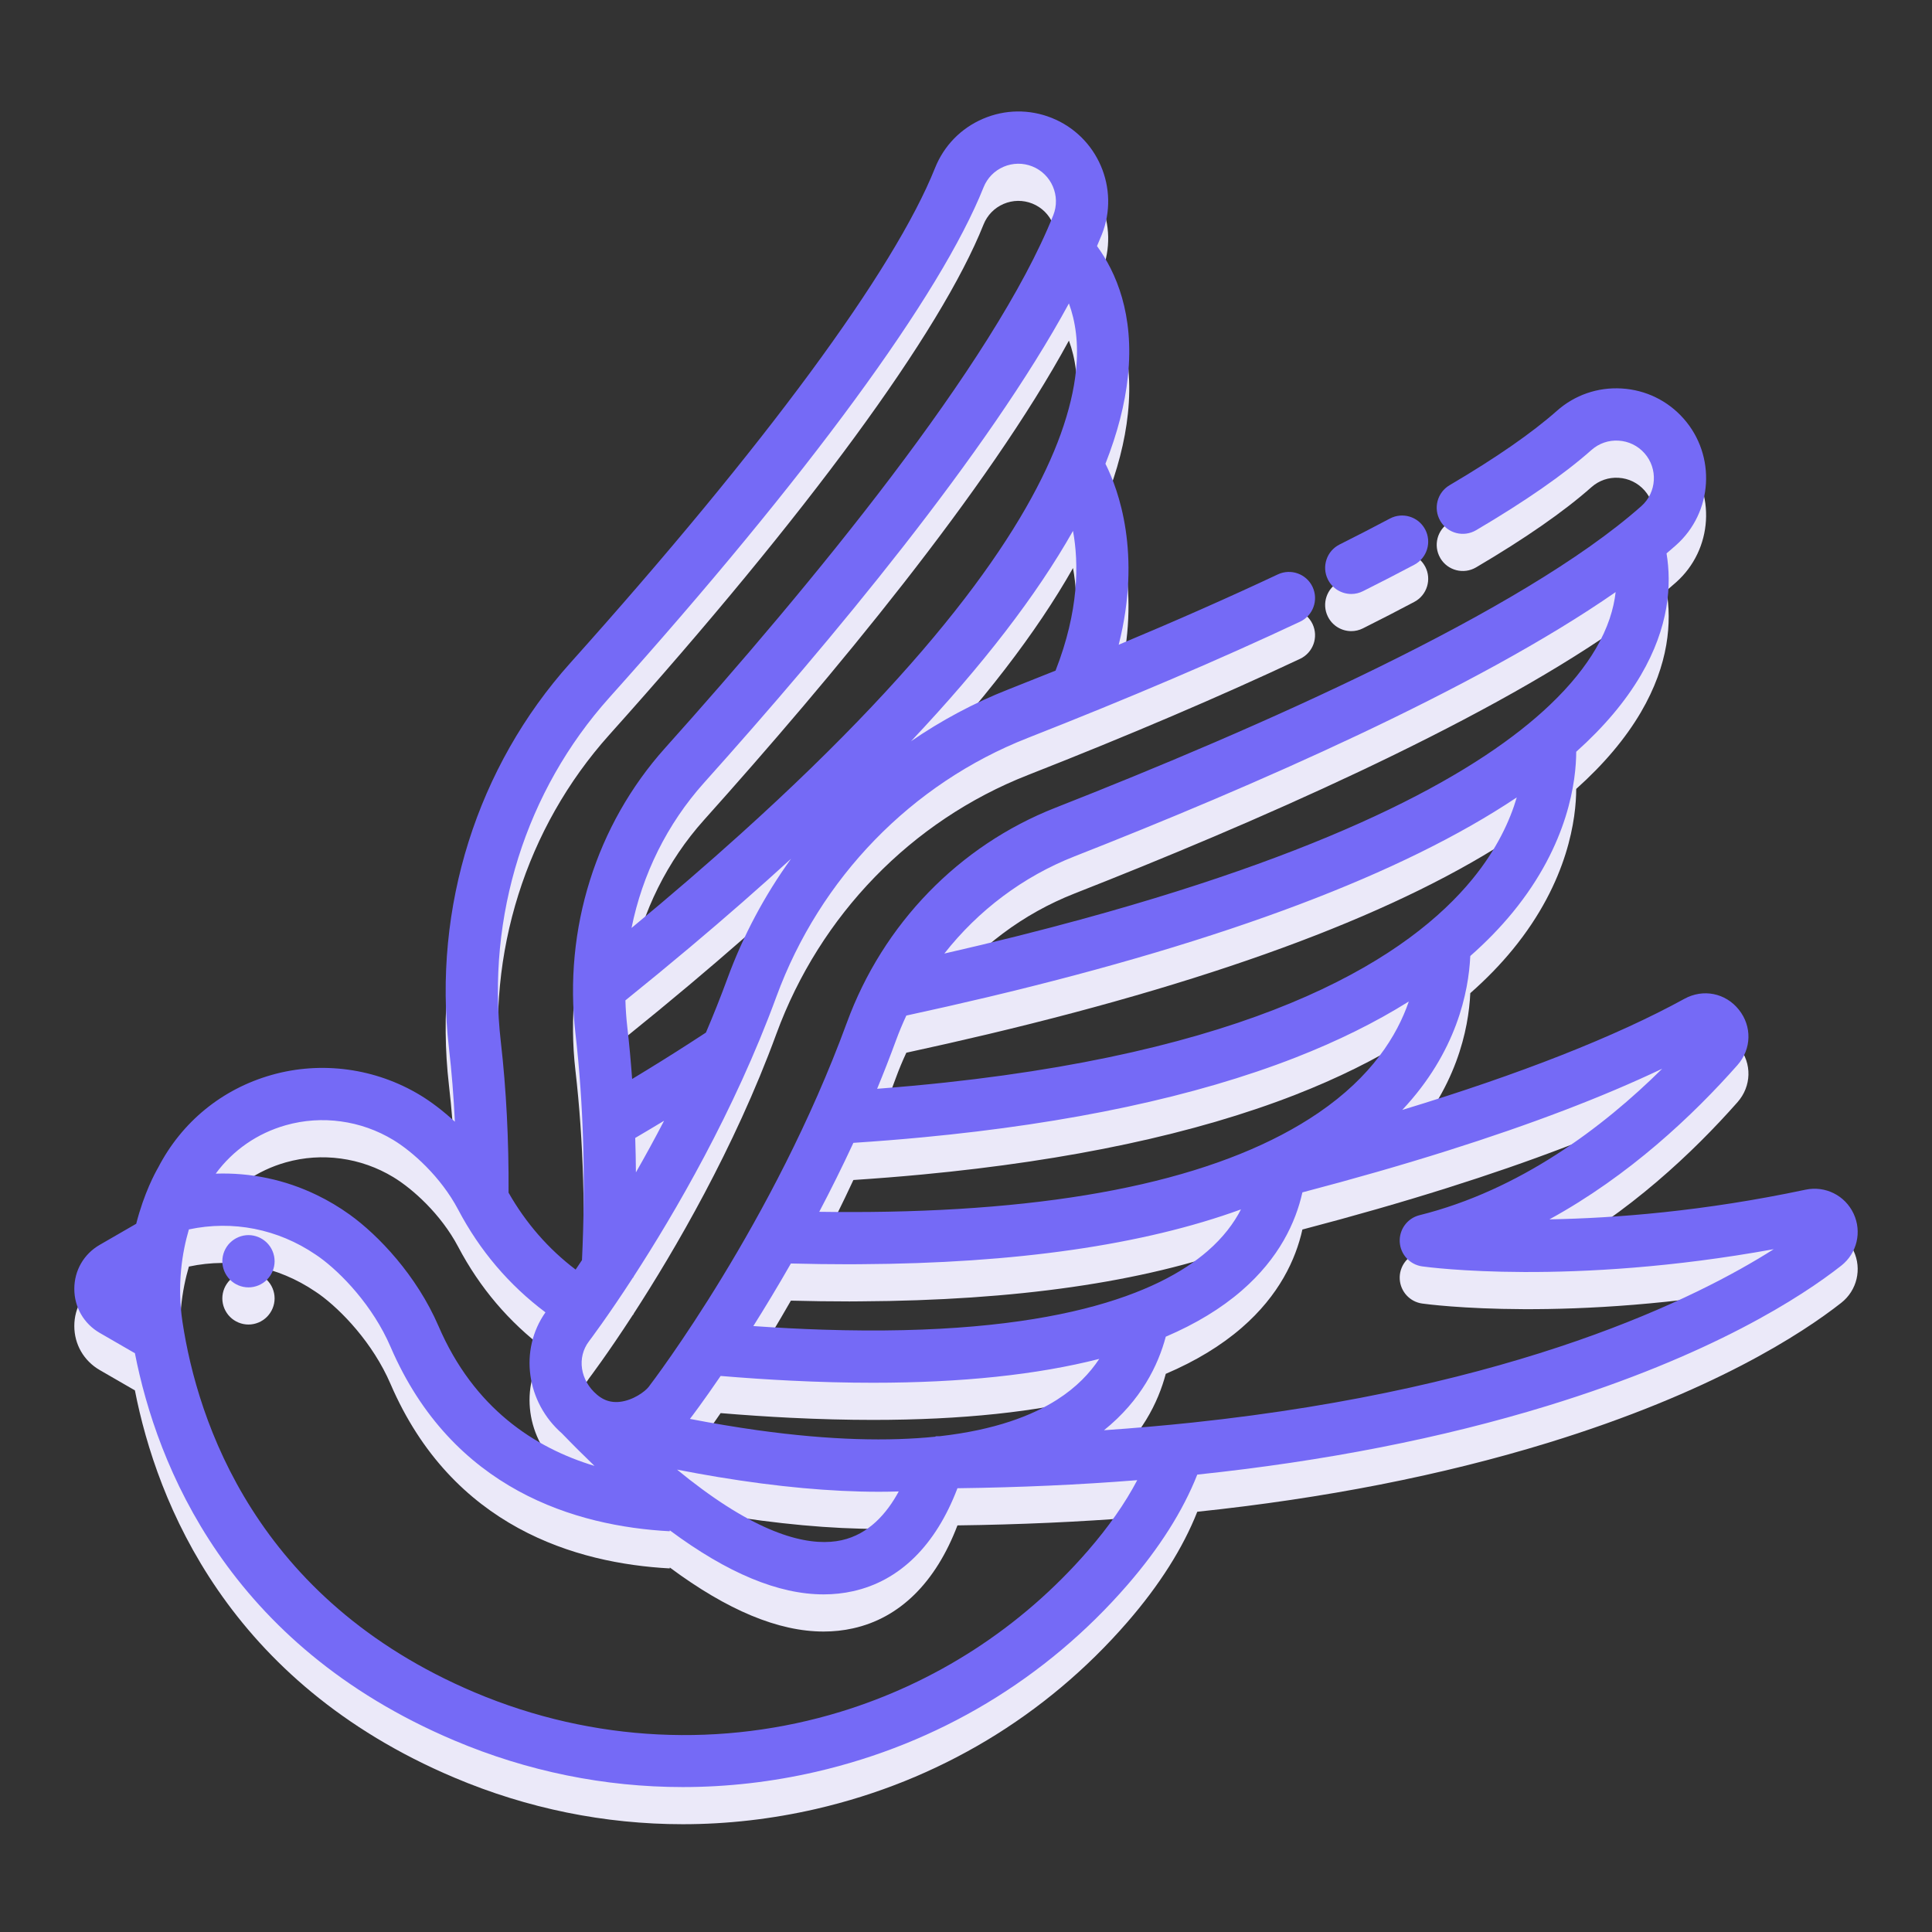<svg width="52" height="52" viewBox="0 0 52 52" fill="none" xmlns="http://www.w3.org/2000/svg">
<rect x="0" y="0" width="52" height="52" fill="#333333" stroke="none"/>
<path d="M38.358 15.248C38.357 15.246 38.356 15.245 38.355 15.243C38.171 14.904 37.748 14.776 37.407 14.958C36.979 15.185 36.524 15.42 36.055 15.655C35.709 15.828 35.568 16.248 35.739 16.594C35.74 16.595 35.74 16.597 35.741 16.598C35.864 16.844 36.112 16.987 36.37 16.987C36.476 16.987 36.583 16.963 36.684 16.912C37.164 16.672 37.629 16.432 38.068 16.199C38.41 16.017 38.54 15.591 38.358 15.248Z" fill="#EBE9F9"/>
<path d="M49.89 33.666C49.659 33.173 49.126 32.908 48.594 33.021C45.857 33.602 43.471 33.788 41.703 33.819C43.849 32.644 45.568 31.02 46.764 29.667C47.144 29.237 47.16 28.623 46.801 28.175C46.443 27.726 45.84 27.606 45.336 27.883C43.481 28.901 40.894 29.917 37.742 30.874C39.205 29.318 39.529 27.692 39.573 26.731C39.999 26.356 40.382 25.963 40.719 25.551C42.224 23.711 42.422 21.997 42.424 21.234C43.166 20.57 43.746 19.883 44.163 19.173C44.925 17.873 44.995 16.736 44.855 15.895C44.941 15.822 45.026 15.749 45.107 15.677C46.105 14.793 46.197 13.262 45.313 12.265C44.885 11.782 44.294 11.495 43.649 11.456C43.004 11.417 42.384 11.631 41.901 12.06C41.229 12.655 40.258 13.328 39.016 14.059C38.683 14.255 38.571 14.682 38.763 15.015C38.764 15.018 38.765 15.02 38.766 15.022C38.963 15.357 39.394 15.468 39.729 15.271C41.049 14.494 42.094 13.768 42.834 13.112C43.036 12.933 43.296 12.843 43.565 12.86C43.834 12.876 44.081 12.996 44.261 13.198C44.63 13.615 44.592 14.255 44.175 14.624C40.955 17.478 33.82 20.614 28.402 22.742C25.811 23.76 23.767 25.867 22.794 28.523C20.821 33.905 17.594 38.151 17.458 38.329C17.365 38.45 17.042 38.692 16.678 38.731C16.596 38.74 16.519 38.737 16.445 38.724C16.445 38.724 16.445 38.724 16.445 38.724V38.724C16.31 38.7 16.187 38.639 16.068 38.538C15.613 38.153 15.521 37.535 15.854 37.099C15.866 37.083 16.347 36.449 17.038 35.384L17.05 35.385C17.05 35.378 17.05 35.371 17.051 35.364C18.146 33.676 19.764 30.918 20.896 27.827C22.069 24.629 24.535 22.089 27.664 20.861C30.384 19.793 32.849 18.74 34.991 17.733C35.343 17.567 35.493 17.149 35.328 16.797C35.328 16.796 35.327 16.796 35.327 16.795C35.161 16.445 34.743 16.296 34.393 16.46C33.083 17.076 31.65 17.709 30.11 18.353C30.731 15.898 30.107 14.187 29.753 13.482C30.077 12.659 30.279 11.877 30.357 11.137C30.536 9.458 30.034 8.32 29.526 7.623C29.57 7.519 29.614 7.416 29.655 7.314C30.149 6.076 29.544 4.668 28.306 4.173C27.706 3.934 27.05 3.943 26.457 4.197C25.863 4.452 25.405 4.923 25.166 5.522C24.067 8.276 20.581 13.006 15.351 18.842C12.839 21.644 11.648 25.421 12.083 29.205C12.157 29.844 12.21 30.508 12.243 31.191C11.919 30.892 11.597 30.651 11.317 30.481C10.114 29.751 8.654 29.551 7.311 29.932C5.977 30.31 4.893 31.196 4.256 32.427C4.18 32.558 3.88 33.103 3.666 33.938L2.684 34.505C2.256 34.752 2 35.195 2 35.69C2 36.184 2.256 36.627 2.684 36.875L3.631 37.422C4.223 40.442 6.132 45.265 12.226 47.844C14.195 48.678 16.277 49.099 18.377 49.099C19.573 49.099 20.775 48.962 21.965 48.688C25.25 47.93 28.148 46.191 30.345 43.658C31.207 42.664 31.84 41.665 32.225 40.689C35.647 40.329 38.801 39.712 41.65 38.838C46.085 37.477 48.507 35.89 49.557 35.066C49.982 34.732 50.119 34.156 49.89 33.666ZM28.916 24.051C33.671 22.184 39.736 19.542 43.485 16.936C43.435 17.382 43.282 17.895 42.95 18.461C42.675 18.929 42.278 19.439 41.711 19.977C39.867 21.73 36.225 23.791 29.174 25.725C28.016 26.043 26.766 26.357 25.417 26.665C26.329 25.504 27.532 24.595 28.916 24.051ZM24.114 29.007C24.198 28.777 24.292 28.553 24.394 28.334C25.147 28.171 25.879 28.005 26.591 27.836C32.999 26.312 37.758 24.514 40.824 22.462C40.641 23.084 40.292 23.852 39.631 24.66C37.961 26.701 34.146 29.199 25.441 30.137C25.441 30.137 25.441 30.137 25.441 30.137C24.852 30.2 24.242 30.256 23.608 30.305C23.783 29.88 23.953 29.447 24.114 29.007ZM22.969 31.76C23.605 31.718 24.226 31.669 24.834 31.611C28.811 31.234 32.178 30.515 34.864 29.466C36.003 29.021 37.023 28.516 37.918 27.955C37.604 28.871 36.923 29.973 35.482 30.955C33.035 32.622 29.145 33.513 23.895 33.613C23.895 33.613 23.894 33.613 23.894 33.613C23.297 33.624 22.682 33.625 22.05 33.616C22.359 33.029 22.668 32.408 22.969 31.76ZM21.287 35.007C21.823 35.021 22.347 35.028 22.861 35.028C22.96 35.028 23.057 35.027 23.155 35.026C27.337 35.004 30.765 34.511 33.401 33.551C33.211 33.92 32.925 34.305 32.502 34.672C31.207 35.796 28.366 36.989 22.142 36.788C21.551 36.769 20.929 36.737 20.276 36.691C20.591 36.191 20.933 35.626 21.287 35.007ZM18.574 39.184C18.616 39.131 18.926 38.722 19.396 38.034C20.043 38.088 20.672 38.13 21.282 38.16C22.051 38.198 22.791 38.217 23.499 38.217C25.883 38.217 27.914 38.002 29.586 37.575C29.336 37.955 28.974 38.34 28.446 38.676C27.782 39.099 26.784 39.488 25.291 39.656C25.253 39.656 25.217 39.657 25.18 39.657L25.18 39.668C23.941 39.795 22.37 39.771 20.379 39.493C19.811 39.413 19.209 39.313 18.57 39.19C18.572 39.188 18.573 39.186 18.574 39.184ZM19.324 40.754C20.917 41.018 22.363 41.151 23.66 41.151C23.84 41.151 24.016 41.148 24.19 41.142C23.866 41.741 23.378 42.295 22.653 42.455C21.918 42.617 20.727 42.43 18.891 41.076C18.677 40.919 18.455 40.746 18.223 40.555C18.598 40.628 18.965 40.694 19.324 40.754ZM17.116 32.554C17.114 32.243 17.107 31.934 17.097 31.628C17.36 31.474 17.619 31.319 17.874 31.165C17.62 31.654 17.365 32.119 17.116 32.554ZM19.576 27.343C19.395 27.836 19.202 28.32 19 28.792C18.861 28.883 18.72 28.975 18.578 29.066L18.578 29.066C18.075 29.391 17.552 29.716 17.014 30.041C16.979 29.571 16.938 29.107 16.885 28.652C16.857 28.41 16.84 28.167 16.833 27.925C17.432 27.442 18.012 26.965 18.572 26.494C19.537 25.683 20.443 24.889 21.291 24.114C20.582 25.096 20.002 26.18 19.576 27.343ZM28.41 19.05C27.996 19.217 27.576 19.384 27.149 19.552C26.216 19.918 25.336 20.39 24.521 20.95C26.445 18.912 27.9 17.022 28.88 15.289C29.04 16.164 29.041 17.438 28.41 19.05ZM28.959 10.988C28.907 11.478 28.78 12.043 28.547 12.689C27.689 15.062 25.377 18.537 19.934 23.445C19.042 24.25 18.066 25.093 16.998 25.976C17.29 24.529 17.957 23.176 18.95 22.068C22.36 18.264 26.591 13.18 28.77 9.167C28.94 9.628 29.04 10.227 28.959 10.988ZM16.397 19.78C21.735 13.825 25.313 8.947 26.472 6.043C26.572 5.793 26.763 5.596 27.011 5.489C27.259 5.383 27.534 5.379 27.785 5.479C28.302 5.686 28.555 6.275 28.349 6.793C26.754 10.789 21.788 16.795 17.903 21.13C16.045 23.202 15.165 26.003 15.488 28.814C15.707 30.719 15.765 32.771 15.664 34.916C15.605 35.005 15.548 35.09 15.493 35.171C14.757 34.613 14.153 33.918 13.688 33.101C13.696 31.681 13.626 30.317 13.48 29.044C13.091 25.66 14.154 22.283 16.397 19.78ZM7.694 31.285C8.178 31.148 8.683 31.115 9.175 31.183C9.669 31.25 10.152 31.419 10.587 31.683C11.1 31.994 11.864 32.672 12.331 33.556C12.913 34.661 13.703 35.589 14.681 36.322C13.971 37.33 14.16 38.736 15.126 39.582C15.423 39.89 15.715 40.18 16.001 40.455C14.386 39.968 12.753 38.9 11.803 36.693C11.213 35.325 10.183 34.246 9.416 33.694C9.132 33.49 8.835 33.313 8.528 33.165C7.675 32.751 6.743 32.556 5.806 32.589C6.27 31.959 6.923 31.503 7.694 31.285ZM29.282 42.737C27.464 44.834 25.146 46.301 22.625 47.072C19.465 48.038 15.987 47.909 12.774 46.55C6.873 44.052 5.316 39.237 4.913 36.59C4.759 35.576 4.904 34.704 5.084 34.09C6.261 33.838 7.478 34.077 8.49 34.764C8.525 34.788 8.56 34.81 8.594 34.835C9.181 35.258 10.035 36.143 10.511 37.249C12.173 41.109 15.515 42.08 18.026 42.214L18.027 42.189C19.581 43.343 20.953 43.913 22.168 43.913C22.438 43.913 22.701 43.885 22.956 43.828C24.217 43.55 25.186 42.592 25.77 41.056C27.433 41.035 29.048 40.963 30.609 40.839C30.283 41.459 29.839 42.095 29.282 42.737ZM32.107 39.287C31.34 39.368 30.542 39.438 29.714 39.495C30.718 38.688 31.174 37.74 31.377 36.977C32.181 36.634 32.864 36.22 33.423 35.735C34.429 34.862 34.874 33.901 35.054 33.093C36.446 32.728 37.748 32.354 38.957 31.972C41.209 31.262 43.142 30.524 44.738 29.765C43.136 31.35 40.903 33.035 38.206 33.707C37.88 33.788 37.657 34.09 37.674 34.426C37.692 34.762 37.946 35.039 38.279 35.085C38.449 35.109 42.256 35.619 47.74 34.622C45.712 35.913 40.851 38.358 32.107 39.287Z" fill="#EBE9F9"/>
<path d="M7.184 34.449C7.054 34.319 6.873 34.243 6.688 34.243C6.503 34.243 6.321 34.319 6.191 34.449C6.059 34.58 5.984 34.761 5.984 34.947C5.984 35.131 6.059 35.312 6.191 35.444C6.321 35.575 6.503 35.65 6.688 35.65C6.873 35.65 7.054 35.575 7.184 35.444C7.316 35.312 7.391 35.131 7.391 34.947C7.391 34.761 7.316 34.58 7.184 34.449Z" fill="#EBE9F9"/>
<path d="M38.358 14.248C38.357 14.246 38.356 14.245 38.355 14.243C38.171 13.904 37.748 13.776 37.407 13.958C36.979 14.185 36.524 14.42 36.055 14.655C35.709 14.828 35.568 15.248 35.739 15.594C35.74 15.595 35.74 15.597 35.741 15.598C35.864 15.844 36.112 15.987 36.37 15.987C36.476 15.987 36.583 15.963 36.684 15.912C37.164 15.672 37.629 15.432 38.068 15.199C38.41 15.017 38.54 14.591 38.358 14.248Z" fill="#756AF6"/>
<path d="M49.89 32.666C49.659 32.173 49.126 31.908 48.594 32.021C45.857 32.602 43.471 32.788 41.703 32.819C43.849 31.644 45.568 30.02 46.764 28.667C47.144 28.237 47.16 27.623 46.801 27.175C46.443 26.726 45.84 26.606 45.336 26.883C43.481 27.901 40.894 28.917 37.742 29.874C39.205 28.318 39.529 26.692 39.573 25.731C39.999 25.356 40.382 24.963 40.719 24.551C42.224 22.711 42.422 20.997 42.424 20.234C43.166 19.57 43.746 18.883 44.163 18.173C44.925 16.873 44.995 15.736 44.855 14.895C44.941 14.822 45.026 14.749 45.107 14.677C46.105 13.793 46.197 12.262 45.313 11.265C44.885 10.782 44.294 10.495 43.649 10.456C43.004 10.417 42.384 10.631 41.901 11.06C41.229 11.655 40.258 12.328 39.016 13.059C38.683 13.255 38.571 13.682 38.763 14.015C38.764 14.018 38.765 14.02 38.766 14.022C38.963 14.357 39.394 14.468 39.729 14.271C41.049 13.494 42.094 12.768 42.834 12.112C43.036 11.933 43.296 11.843 43.565 11.86C43.834 11.876 44.081 11.996 44.261 12.198C44.63 12.615 44.592 13.255 44.175 13.624C40.955 16.478 33.82 19.614 28.402 21.742C25.811 22.76 23.767 24.867 22.794 27.523C20.821 32.905 17.594 37.151 17.458 37.329C17.365 37.45 17.042 37.692 16.678 37.731C16.596 37.74 16.519 37.737 16.445 37.724C16.445 37.724 16.445 37.724 16.445 37.724V37.724C16.31 37.7 16.187 37.639 16.068 37.538C15.613 37.153 15.521 36.535 15.854 36.099C15.866 36.083 16.347 35.449 17.038 34.384L17.05 34.385C17.05 34.378 17.05 34.371 17.051 34.364C18.146 32.676 19.764 29.918 20.896 26.827C22.069 23.629 24.535 21.089 27.664 19.861C30.384 18.793 32.849 17.74 34.991 16.733C35.343 16.567 35.493 16.149 35.328 15.797C35.328 15.796 35.327 15.796 35.327 15.795C35.161 15.445 34.743 15.296 34.393 15.46C33.083 16.076 31.65 16.709 30.11 17.353C30.731 14.898 30.107 13.187 29.753 12.482C30.077 11.659 30.279 10.877 30.357 10.137C30.536 8.458 30.034 7.32 29.526 6.623C29.57 6.519 29.614 6.416 29.655 6.314C30.149 5.076 29.544 3.668 28.306 3.173C27.706 2.934 27.05 2.943 26.457 3.197C25.863 3.452 25.405 3.923 25.166 4.522C24.067 7.276 20.581 12.006 15.351 17.842C12.839 20.644 11.648 24.421 12.083 28.205C12.157 28.844 12.21 29.508 12.243 30.191C11.919 29.892 11.597 29.651 11.317 29.481C10.114 28.751 8.654 28.551 7.311 28.932C5.977 29.31 4.893 30.196 4.256 31.427C4.18 31.558 3.88 32.103 3.666 32.938L2.684 33.505C2.256 33.752 2 34.195 2 34.69C2 35.184 2.256 35.627 2.684 35.875L3.631 36.422C4.223 39.442 6.132 44.265 12.226 46.844C14.195 47.678 16.277 48.099 18.377 48.099C19.573 48.099 20.775 47.962 21.965 47.688C25.25 46.93 28.148 45.191 30.345 42.658C31.207 41.664 31.84 40.665 32.225 39.689C35.647 39.329 38.801 38.712 41.65 37.838C46.085 36.477 48.507 34.89 49.557 34.066C49.982 33.732 50.119 33.156 49.89 32.666ZM28.916 23.051C33.671 21.184 39.736 18.542 43.485 15.936C43.435 16.382 43.282 16.895 42.95 17.461C42.675 17.929 42.278 18.439 41.711 18.977C39.867 20.73 36.225 22.791 29.174 24.725C28.016 25.043 26.766 25.357 25.417 25.665C26.329 24.504 27.532 23.595 28.916 23.051ZM24.114 28.007C24.198 27.777 24.292 27.553 24.394 27.334C25.147 27.171 25.879 27.005 26.591 26.836C32.999 25.312 37.758 23.514 40.824 21.462C40.641 22.084 40.292 22.852 39.631 23.66C37.961 25.701 34.146 28.199 25.441 29.137C25.441 29.137 25.441 29.137 25.441 29.137C24.852 29.2 24.242 29.256 23.608 29.305C23.783 28.88 23.953 28.447 24.114 28.007ZM22.969 30.76C23.605 30.718 24.226 30.669 24.834 30.611C28.811 30.234 32.178 29.515 34.864 28.466C36.003 28.021 37.023 27.516 37.918 26.955C37.604 27.871 36.923 28.973 35.482 29.955C33.035 31.622 29.145 32.513 23.895 32.613C23.895 32.613 23.894 32.613 23.894 32.613C23.297 32.624 22.682 32.625 22.05 32.616C22.359 32.029 22.668 31.408 22.969 30.76ZM21.287 34.007C21.823 34.021 22.347 34.028 22.861 34.028C22.96 34.028 23.057 34.027 23.155 34.026C27.337 34.004 30.765 33.511 33.401 32.551C33.211 32.92 32.925 33.305 32.502 33.672C31.207 34.796 28.366 35.989 22.142 35.788C21.551 35.769 20.929 35.737 20.276 35.691C20.591 35.191 20.933 34.626 21.287 34.007ZM18.574 38.184C18.616 38.131 18.926 37.722 19.396 37.034C20.043 37.088 20.672 37.13 21.282 37.16C22.051 37.198 22.791 37.217 23.499 37.217C25.883 37.217 27.914 37.002 29.586 36.575C29.336 36.955 28.974 37.34 28.446 37.676C27.782 38.099 26.784 38.488 25.291 38.656C25.253 38.656 25.217 38.657 25.18 38.657L25.18 38.668C23.941 38.795 22.37 38.771 20.379 38.493C19.811 38.413 19.209 38.313 18.57 38.19C18.572 38.188 18.573 38.186 18.574 38.184ZM19.324 39.754C20.917 40.018 22.363 40.151 23.66 40.151C23.84 40.151 24.016 40.148 24.19 40.142C23.866 40.741 23.378 41.295 22.653 41.455C21.918 41.617 20.727 41.43 18.891 40.076C18.677 39.919 18.455 39.746 18.223 39.555C18.598 39.628 18.965 39.694 19.324 39.754ZM17.116 31.555C17.114 31.243 17.107 30.934 17.097 30.628C17.36 30.474 17.619 30.319 17.874 30.165C17.62 30.654 17.365 31.119 17.116 31.555ZM19.576 26.343C19.395 26.836 19.202 27.32 19 27.792C18.861 27.883 18.72 27.975 18.578 28.066L18.578 28.066C18.075 28.391 17.552 28.716 17.014 29.041C16.979 28.571 16.938 28.107 16.885 27.652C16.857 27.41 16.84 27.167 16.833 26.925C17.432 26.442 18.012 25.965 18.572 25.494C19.537 24.683 20.443 23.889 21.291 23.114C20.582 24.096 20.002 25.18 19.576 26.343ZM28.41 18.05C27.996 18.217 27.576 18.384 27.149 18.552C26.216 18.918 25.336 19.39 24.521 19.95C26.445 17.912 27.9 16.022 28.88 14.289C29.04 15.164 29.041 16.438 28.41 18.05ZM28.959 9.988C28.907 10.478 28.78 11.043 28.547 11.689C27.689 14.062 25.377 17.537 19.934 22.445C19.042 23.25 18.066 24.093 16.998 24.976C17.29 23.529 17.957 22.176 18.95 21.068C22.36 17.264 26.591 12.18 28.77 8.167C28.94 8.628 29.04 9.227 28.959 9.988ZM16.397 18.78C21.735 12.825 25.313 7.947 26.472 5.043C26.572 4.793 26.763 4.596 27.011 4.489C27.259 4.383 27.534 4.379 27.785 4.479C28.302 4.686 28.555 5.275 28.349 5.793C26.754 9.789 21.788 15.795 17.903 20.13C16.045 22.202 15.165 25.003 15.488 27.814C15.707 29.719 15.765 31.771 15.664 33.916C15.605 34.005 15.548 34.09 15.493 34.171C14.757 33.613 14.153 32.918 13.688 32.101C13.696 30.681 13.626 29.317 13.48 28.044C13.091 24.66 14.154 21.283 16.397 18.78ZM7.694 30.285C8.178 30.148 8.683 30.115 9.175 30.183C9.669 30.25 10.152 30.419 10.587 30.683C11.1 30.994 11.864 31.672 12.331 32.556C12.913 33.661 13.703 34.589 14.681 35.322C13.971 36.33 14.16 37.736 15.126 38.582C15.423 38.89 15.715 39.18 16.001 39.455C14.386 38.968 12.753 37.9 11.803 35.693C11.213 34.325 10.183 33.246 9.416 32.694C9.132 32.49 8.835 32.313 8.528 32.165C7.675 31.751 6.743 31.556 5.806 31.589C6.27 30.959 6.923 30.503 7.694 30.285ZM29.282 41.737C27.464 43.834 25.146 45.301 22.625 46.072C19.465 47.038 15.987 46.909 12.774 45.55C6.873 43.052 5.316 38.237 4.913 35.59C4.759 34.576 4.904 33.704 5.084 33.09C6.261 32.838 7.478 33.077 8.49 33.764C8.525 33.788 8.56 33.81 8.594 33.835C9.181 34.258 10.035 35.143 10.511 36.249C12.173 40.109 15.515 41.08 18.026 41.214L18.027 41.189C19.581 42.343 20.953 42.913 22.168 42.913C22.438 42.913 22.701 42.885 22.956 42.828C24.217 42.55 25.186 41.592 25.77 40.056C27.433 40.035 29.048 39.963 30.609 39.839C30.283 40.459 29.839 41.095 29.282 41.737ZM32.107 38.287C31.34 38.368 30.542 38.438 29.714 38.495C30.718 37.688 31.174 36.74 31.377 35.977C32.181 35.634 32.864 35.22 33.423 34.735C34.429 33.862 34.874 32.901 35.054 32.093C36.446 31.728 37.748 31.354 38.957 30.972C41.209 30.262 43.142 29.524 44.738 28.765C43.136 30.35 40.903 32.035 38.206 32.707C37.88 32.788 37.657 33.09 37.674 33.426C37.692 33.762 37.946 34.039 38.279 34.085C38.449 34.109 42.256 34.619 47.74 33.622C45.712 34.913 40.851 37.358 32.107 38.287Z" fill="#756AF6"/>
<path d="M7.184 33.449C7.054 33.319 6.873 33.243 6.688 33.243C6.503 33.243 6.321 33.319 6.191 33.449C6.059 33.58 5.984 33.761 5.984 33.947C5.984 34.131 6.059 34.312 6.191 34.444C6.321 34.575 6.503 34.65 6.688 34.65C6.873 34.65 7.054 34.575 7.184 34.444C7.316 34.312 7.391 34.131 7.391 33.947C7.391 33.761 7.316 33.58 7.184 33.449Z" fill="#756AF6"/>
</svg>
